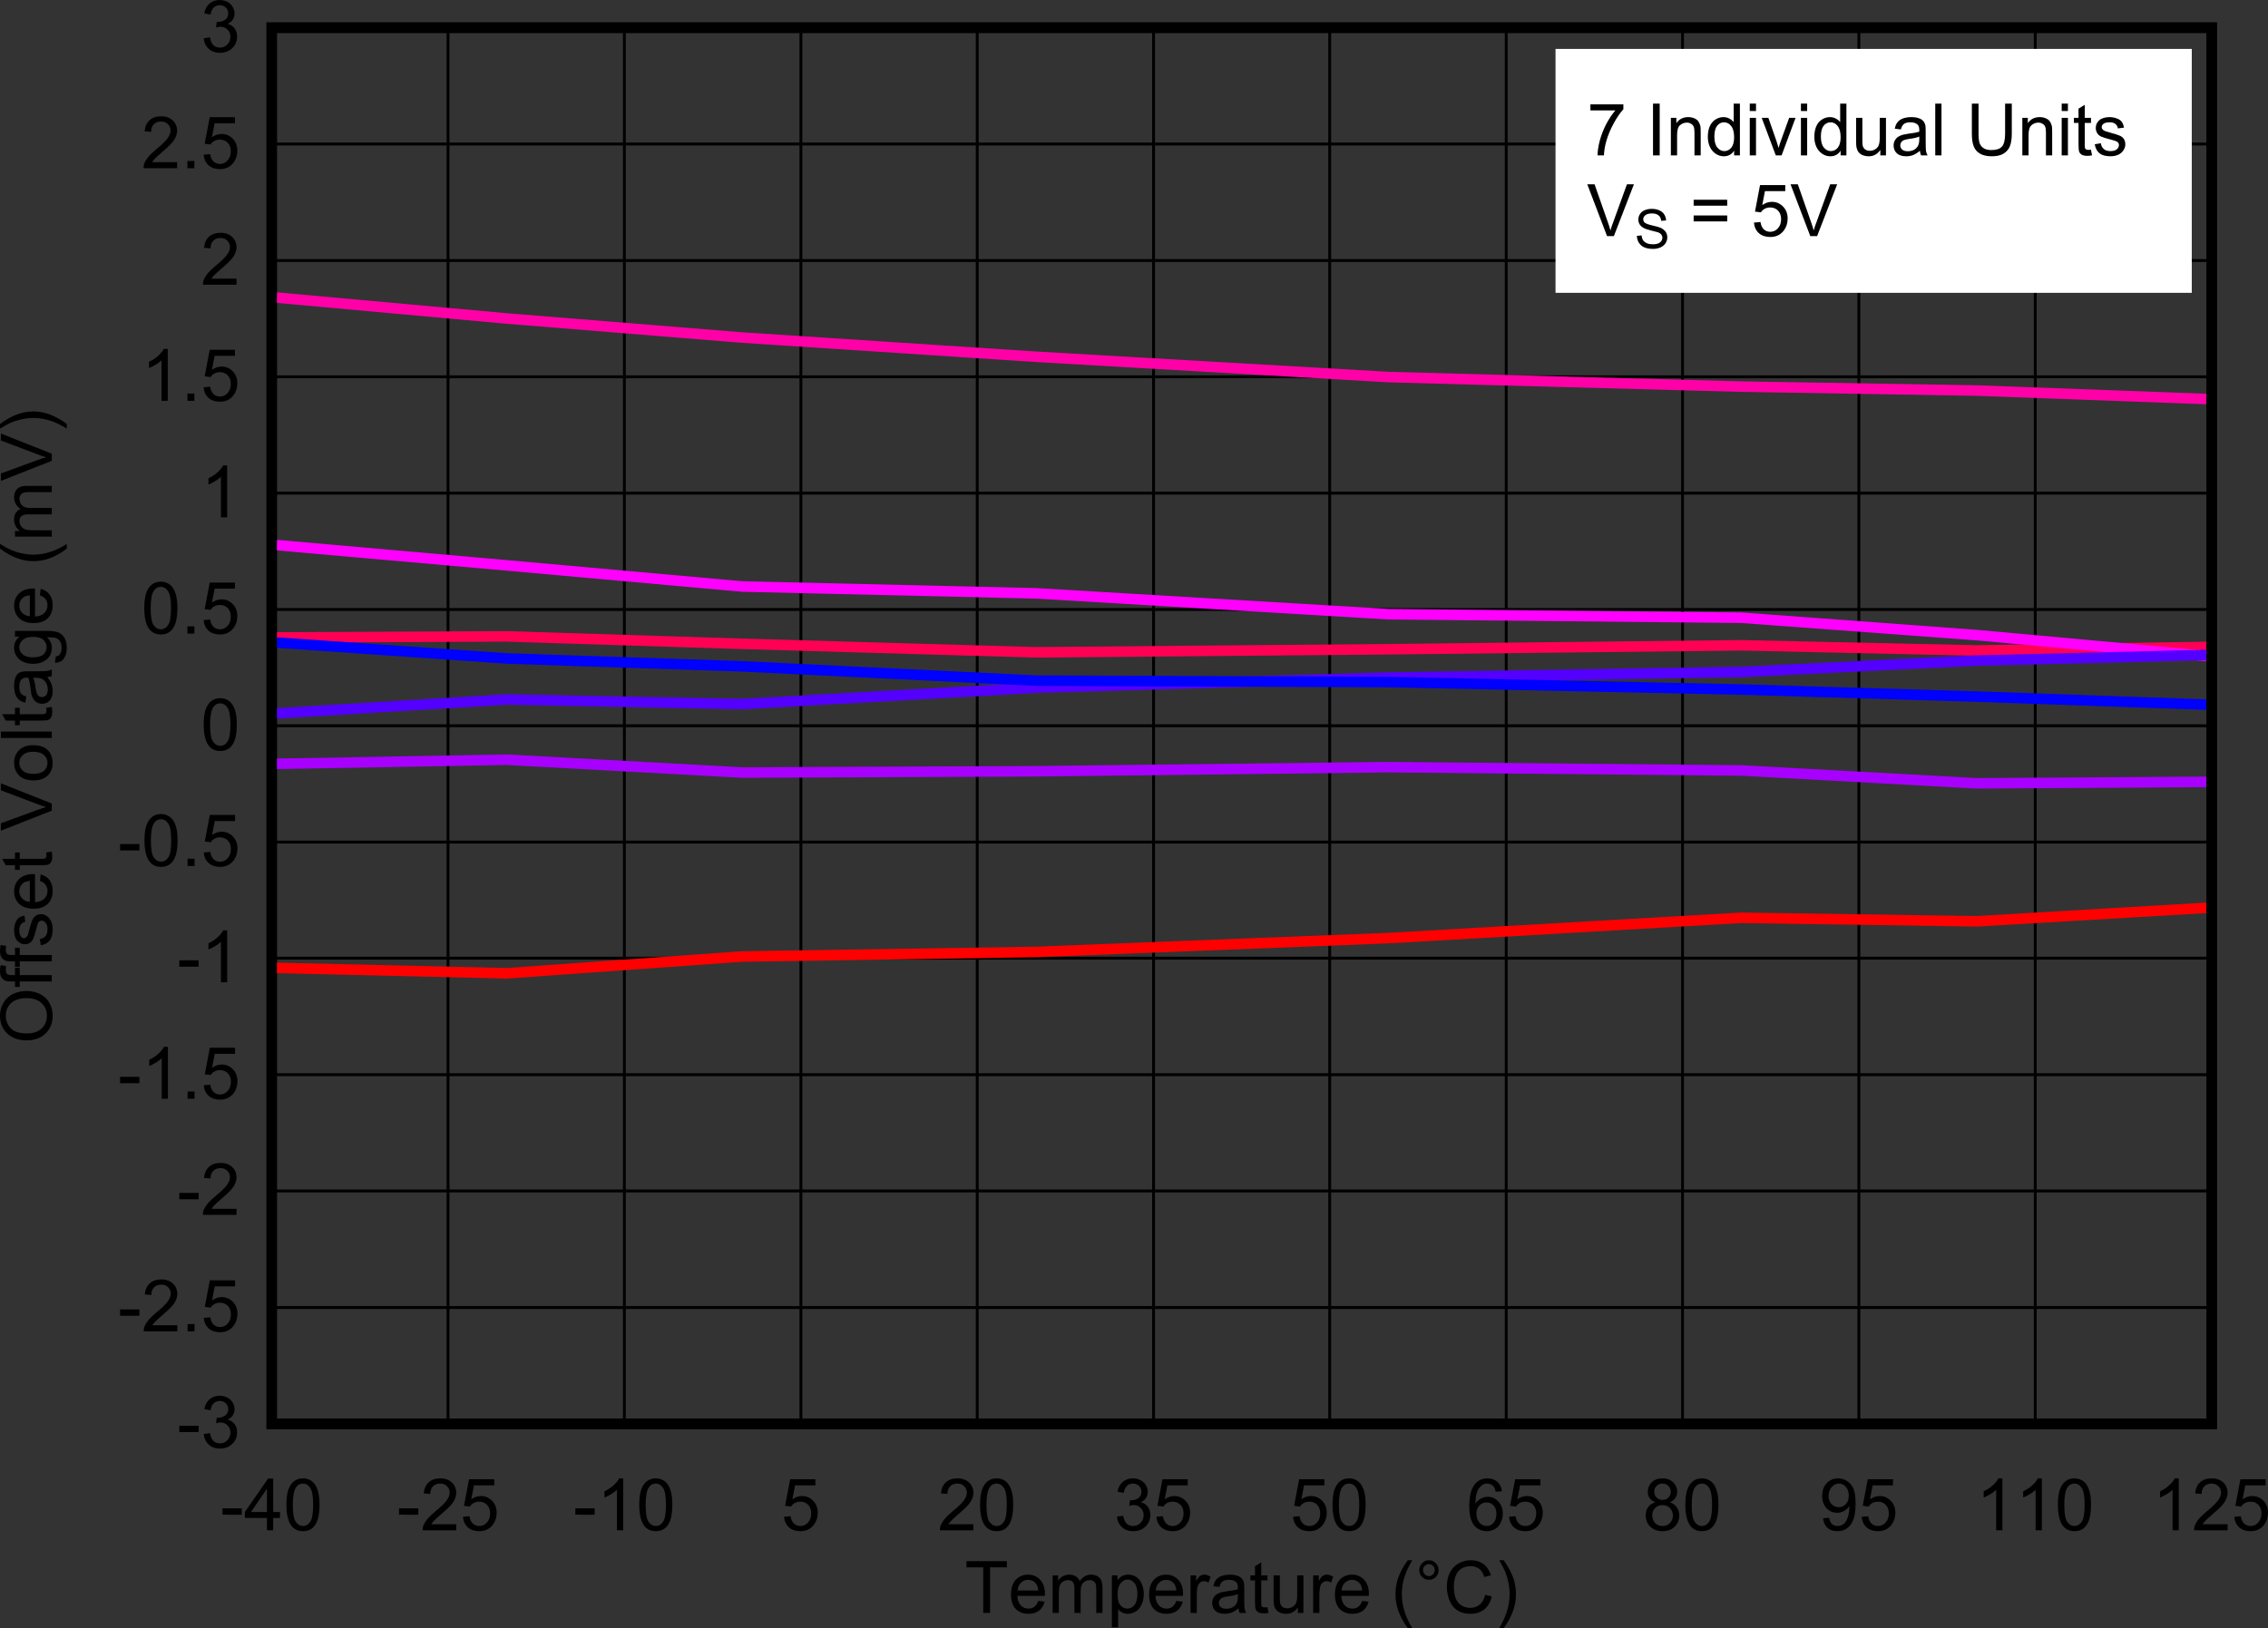 <?xml version="1.0" encoding="UTF-8" standalone="no"?>
<svg
   xmlns:dc="http://purl.org/dc/elements/1.1/"
   xmlns:cc="http://creativecommons.org/ns#"
   xmlns:rdf="http://www.w3.org/1999/02/22-rdf-syntax-ns#"
   xmlns:svg="http://www.w3.org/2000/svg"
   xmlns="http://www.w3.org/2000/svg"
   xmlns:xlink="http://www.w3.org/1999/xlink"
   xmlns:sodipodi="http://sodipodi.sourceforge.net/DTD/sodipodi-0.dtd"
   xmlns:inkscape="http://www.inkscape.org/namespaces/inkscape"
   sodipodi:docname="VOS_vs_TEMP_5.pdf"
   id="svg550"
   version="1.2"
   viewBox="0 0 238.736 171.419"
   height="171.419pt"
   width="238.736pt">
  <rect x="0" y="0" width="238.736" height="171.419" fill="#333333" stroke="none"/>
  <sodipodi:namedview
     id="namedview552"
     inkscape:window-height="480"
     inkscape:window-width="640"
     inkscape:pageshadow="2"
     inkscape:pageopacity="0"
     guidetolerance="10"
     gridtolerance="10"
     objecttolerance="10"
     borderopacity="1"
     bordercolor="#666666"
     pagecolor="#ffffff" />
  <defs
     id="defs163">
    <g
       id="g161">
      <symbol
         id="glyph0-0"
         overflow="visible">
        <path
           inkscape:connector-curvature="0"
           id="path2"
           d="M 0.938,0 V -4.75 H 4.672 V 0 Z M 1.047,-0.125 H 4.562 V -4.641 H 1.047 Z m 0,0"
           style="stroke:none" />
      </symbol>
      <symbol
         id="glyph0-1"
         overflow="visible">
        <path
           inkscape:connector-curvature="0"
           id="path5"
           d="M 1.938,0 V -4.797 H 0.172 v -0.656 h 4.25 v 0.656 H 2.656 V 0 Z m 0,0"
           style="stroke:none" />
      </symbol>
      <symbol
         id="glyph0-2"
         overflow="visible">
        <path
           inkscape:connector-curvature="0"
           id="path8"
           d="M 3.156,-1.266 3.828,-1.188 C 3.723,-0.781 3.523,-0.461 3.234,-0.234 2.941,-0.016 2.57,0.094 2.125,0.094 c -0.574,0 -1.027,-0.176 -1.359,-0.531 -0.324,-0.363 -0.484,-0.863 -0.484,-1.5 0,-0.664 0.164,-1.18 0.5,-1.547 0.332,-0.363 0.77,-0.547 1.312,-0.547 0.508,0 0.93,0.184 1.266,0.547 0.332,0.355 0.5,0.855 0.5,1.5 0,0.043 -0.008,0.105 -0.016,0.188 H 0.953 c 0.02,0.43 0.141,0.762 0.359,1 0.215,0.23 0.488,0.344 0.812,0.344 0.238,0 0.441,-0.062 0.609,-0.188 0.176,-0.133 0.316,-0.344 0.422,-0.625 z M 0.984,-2.359 H 3.156 C 3.125,-2.68 3.039,-2.926 2.906,-3.094 2.695,-3.352 2.426,-3.484 2.094,-3.484 c -0.305,0 -0.559,0.105 -0.766,0.312 -0.211,0.199 -0.324,0.473 -0.344,0.812 z m 0,0"
           style="stroke:none" />
      </symbol>
      <symbol
         id="glyph0-3"
         overflow="visible">
        <path
           inkscape:connector-curvature="0"
           id="path11"
           d="m 0.5,0 v -3.953 h 0.578 v 0.562 C 1.199,-3.586 1.363,-3.742 1.562,-3.859 1.77,-3.973 2.004,-4.031 2.266,-4.031 c 0.277,0 0.508,0.066 0.688,0.188 0.184,0.117 0.32,0.285 0.406,0.5 0.301,-0.457 0.695,-0.688 1.188,-0.688 0.383,0 0.68,0.113 0.891,0.328 0.207,0.211 0.312,0.543 0.312,1 V 0 H 5.094 v -2.484 c 0,-0.27 -0.023,-0.461 -0.062,-0.578 C 4.988,-3.176 4.91,-3.27 4.797,-3.344 4.691,-3.414 4.559,-3.453 4.406,-3.453 c -0.273,0 -0.504,0.098 -0.688,0.281 -0.18,0.18 -0.266,0.473 -0.266,0.875 V 0 h -0.656 v -2.562 c 0,-0.301 -0.055,-0.523 -0.156,-0.672 -0.105,-0.145 -0.285,-0.219 -0.531,-0.219 -0.188,0 -0.363,0.055 -0.516,0.156 C 1.438,-3.203 1.32,-3.059 1.25,-2.875 1.188,-2.688 1.156,-2.41 1.156,-2.047 V 0 Z m 0,0"
           style="stroke:none" />
      </symbol>
      <symbol
         id="glyph0-4"
         overflow="visible">
        <path
           inkscape:connector-curvature="0"
           id="path14"
           d="m 0.5,1.516 v -5.469 H 1.094 V -3.438 c 0.133,-0.195 0.289,-0.344 0.469,-0.438 0.184,-0.102 0.406,-0.156 0.656,-0.156 0.332,0 0.625,0.09 0.875,0.266 0.246,0.168 0.438,0.414 0.562,0.734 0.133,0.312 0.203,0.66 0.203,1.031 0,0.406 -0.074,0.773 -0.219,1.094 -0.137,0.324 -0.34,0.574 -0.609,0.75 -0.273,0.164 -0.559,0.25 -0.859,0.25 -0.219,0 -0.418,-0.051 -0.594,-0.141 C 1.398,-0.137 1.258,-0.258 1.156,-0.406 v 1.922 z m 0.594,-3.469 c 0,0.512 0.098,0.895 0.297,1.141 0.207,0.242 0.453,0.359 0.734,0.359 0.289,0 0.539,-0.125 0.75,-0.375 C 3.082,-1.086 3.188,-1.477 3.188,-2 c 0,-0.508 -0.105,-0.891 -0.312,-1.141 -0.199,-0.246 -0.441,-0.375 -0.719,-0.375 -0.281,0 -0.535,0.137 -0.75,0.406 -0.211,0.262 -0.312,0.648 -0.312,1.156 z m 0,0"
           style="stroke:none" />
      </symbol>
      <symbol
         id="glyph0-5"
         overflow="visible">
        <path
           inkscape:connector-curvature="0"
           id="path17"
           d="m 0.484,0 v -3.953 h 0.594 v 0.609 c 0.145,-0.277 0.281,-0.461 0.406,-0.547 0.133,-0.09 0.281,-0.141 0.438,-0.141 0.215,0 0.441,0.074 0.672,0.219 L 2.375,-3.203 C 2.207,-3.293 2.043,-3.344 1.891,-3.344 1.742,-3.344 1.613,-3.293 1.5,-3.203 1.383,-3.117 1.301,-2.996 1.25,-2.844 1.176,-2.602 1.141,-2.34 1.141,-2.062 V 0 Z m 0,0"
           style="stroke:none" />
      </symbol>
      <symbol
         id="glyph0-6"
         overflow="visible">
        <path
           inkscape:connector-curvature="0"
           id="path20"
           d="m 3.031,-0.484 c -0.25,0.211 -0.492,0.363 -0.719,0.453 -0.219,0.082 -0.461,0.125 -0.719,0.125 -0.43,0 -0.758,-0.102 -0.984,-0.312 -0.23,-0.215 -0.344,-0.492 -0.344,-0.828 0,-0.184 0.039,-0.359 0.125,-0.516 0.09,-0.164 0.207,-0.297 0.344,-0.391 C 0.879,-2.043 1.039,-2.117 1.219,-2.172 1.34,-2.199 1.535,-2.238 1.797,-2.281 2.324,-2.34 2.719,-2.414 2.969,-2.5 c 0,-0.09 0,-0.148 0,-0.172 0,-0.277 -0.066,-0.473 -0.188,-0.578 -0.168,-0.152 -0.414,-0.234 -0.734,-0.234 -0.312,0 -0.543,0.059 -0.688,0.172 -0.148,0.105 -0.258,0.301 -0.328,0.578 L 0.391,-2.812 C 0.441,-3.09 0.535,-3.316 0.672,-3.484 0.805,-3.66 1,-3.797 1.25,-3.891 1.508,-3.98 1.805,-4.031 2.141,-4.031 c 0.32,0 0.586,0.043 0.797,0.125 0.207,0.074 0.359,0.176 0.453,0.297 0.102,0.117 0.176,0.27 0.219,0.453 0.02,0.117 0.031,0.32 0.031,0.609 v 0.891 c 0,0.625 0.008,1.023 0.031,1.188 C 3.699,-0.312 3.758,-0.152 3.844,0 h -0.688 c -0.062,-0.133 -0.105,-0.297 -0.125,-0.484 z m -0.062,-1.5 c -0.242,0.105 -0.602,0.191 -1.078,0.25 C 1.617,-1.691 1.426,-1.645 1.312,-1.594 1.207,-1.539 1.121,-1.465 1.062,-1.375 1,-1.281 0.969,-1.176 0.969,-1.062 c 0,0.18 0.066,0.332 0.203,0.453 C 1.305,-0.492 1.5,-0.438 1.75,-0.438 c 0.258,0 0.484,-0.051 0.672,-0.156 0.195,-0.113 0.344,-0.27 0.438,-0.469 0.07,-0.152 0.109,-0.379 0.109,-0.672 z m 0,0"
           style="stroke:none" />
      </symbol>
      <symbol
         id="glyph0-7"
         overflow="visible">
        <path
           inkscape:connector-curvature="0"
           id="path23"
           d="M 1.922,-0.594 2.031,0 c -0.188,0.027 -0.355,0.047 -0.5,0.047 -0.242,0 -0.43,-0.039 -0.562,-0.109 C 0.844,-0.133 0.746,-0.234 0.688,-0.359 0.633,-0.48 0.609,-0.75 0.609,-1.156 V -3.422 H 0.125 v -0.531 h 0.484 v -0.969 l 0.656,-0.406 v 1.375 h 0.656 v 0.531 H 1.266 V -1.125 c 0,0.199 0.008,0.324 0.031,0.375 0.027,0.055 0.07,0.098 0.125,0.125 0.051,0.031 0.125,0.047 0.219,0.047 0.07,0 0.164,-0.004 0.281,-0.016 z m 0,0"
           style="stroke:none" />
      </symbol>
      <symbol
         id="glyph0-8"
         overflow="visible">
        <path
           inkscape:connector-curvature="0"
           id="path26"
           d="M 3.031,0 V -0.578 C 2.727,-0.129 2.32,0.094 1.812,0.094 1.582,0.094 1.363,0.051 1.156,-0.031 0.957,-0.121 0.809,-0.238 0.719,-0.375 0.625,-0.508 0.555,-0.676 0.516,-0.875 0.492,-1.008 0.484,-1.219 0.484,-1.5 v -2.453 h 0.656 V -1.75 c 0,0.344 0.008,0.582 0.031,0.703 0.039,0.18 0.129,0.32 0.266,0.422 0.133,0.094 0.301,0.141 0.5,0.141 0.195,0 0.379,-0.051 0.547,-0.156 0.176,-0.102 0.301,-0.242 0.375,-0.422 0.07,-0.176 0.109,-0.43 0.109,-0.766 v -2.125 H 3.625 V 0 Z m 0,0"
           style="stroke:none" />
      </symbol>
      <symbol
         id="glyph0-9"
         overflow="visible">
        <path
           inkscape:connector-curvature="0"
           id="path29"
           d=""
           style="stroke:none" />
      </symbol>
      <symbol
         id="glyph0-10"
         overflow="visible">
        <path
           inkscape:connector-curvature="0"
           id="path32"
           d="M 1.75,1.594 C 1.383,1.133 1.074,0.59 0.828,-0.031 c -0.25,-0.621 -0.375,-1.27 -0.375,-1.938 0,-0.59 0.094,-1.16 0.281,-1.703 0.215,-0.621 0.555,-1.25 1.016,-1.875 H 2.219 C 1.926,-5.023 1.73,-4.652 1.641,-4.438 1.492,-4.094 1.371,-3.73 1.281,-3.359 1.176,-2.898 1.125,-2.434 1.125,-1.969 c 0,1.188 0.363,2.375 1.094,3.562 z m 0,0"
           style="stroke:none" />
      </symbol>
      <symbol
         id="glyph0-11"
         overflow="visible">
        <path
           inkscape:connector-curvature="0"
           id="path35"
           d="m 0.469,-4.516 c 0,-0.277 0.098,-0.52 0.297,-0.719 0.195,-0.207 0.438,-0.312 0.719,-0.312 0.277,0 0.52,0.105 0.719,0.312 C 2.398,-5.035 2.5,-4.793 2.5,-4.516 c 0,0.293 -0.102,0.539 -0.297,0.734 -0.199,0.199 -0.441,0.297 -0.719,0.297 -0.281,0 -0.523,-0.098 -0.719,-0.297 C 0.566,-3.977 0.469,-4.223 0.469,-4.516 Z m 0.391,0 c 0,0.18 0.062,0.332 0.188,0.453 0.121,0.125 0.27,0.188 0.438,0.188 0.164,0 0.305,-0.062 0.422,-0.188 0.121,-0.121 0.188,-0.273 0.188,-0.453 0,-0.164 -0.066,-0.312 -0.188,-0.438 -0.117,-0.121 -0.258,-0.188 -0.422,-0.188 -0.168,0 -0.316,0.066 -0.438,0.188 -0.125,0.125 -0.188,0.273 -0.188,0.438 z m 0,0"
           style="stroke:none" />
      </symbol>
      <symbol
         id="glyph0-12"
         overflow="visible">
        <path
           inkscape:connector-curvature="0"
           id="path38"
           d="m 4.406,-1.906 0.703,0.172 C 4.961,-1.141 4.695,-0.684 4.312,-0.375 3.926,-0.062 3.449,0.094 2.891,0.094 2.316,0.094 1.848,-0.023 1.484,-0.266 1.117,-0.504 0.84,-0.848 0.656,-1.297 0.469,-1.754 0.375,-2.242 0.375,-2.766 c 0,-0.559 0.102,-1.051 0.312,-1.469 0.215,-0.426 0.52,-0.75 0.906,-0.969 0.395,-0.227 0.832,-0.344 1.312,-0.344 0.527,0 0.977,0.145 1.344,0.422 0.363,0.281 0.617,0.676 0.766,1.172 L 4.312,-3.781 C 4.195,-4.176 4.02,-4.461 3.781,-4.641 3.539,-4.824 3.242,-4.922 2.891,-4.922 c -0.418,0 -0.77,0.102 -1.047,0.297 -0.273,0.199 -0.465,0.473 -0.578,0.812 -0.105,0.336 -0.156,0.684 -0.156,1.047 0,0.461 0.062,0.867 0.188,1.219 0.133,0.344 0.344,0.602 0.625,0.766 0.277,0.168 0.582,0.25 0.906,0.25 0.395,0 0.727,-0.113 1,-0.344 0.277,-0.227 0.473,-0.57 0.578,-1.031 z m 0,0"
           style="stroke:none" />
      </symbol>
      <symbol
         id="glyph0-13"
         overflow="visible">
        <path
           inkscape:connector-curvature="0"
           id="path41"
           d="m 0.922,1.594 h -0.469 c 0.727,-1.188 1.094,-2.375 1.094,-3.562 0,-0.465 -0.055,-0.93 -0.156,-1.391 -0.086,-0.363 -0.199,-0.719 -0.344,-1.062 -0.094,-0.227 -0.293,-0.602 -0.594,-1.125 h 0.469 c 0.457,0.625 0.797,1.254 1.016,1.875 0.184,0.543 0.281,1.113 0.281,1.703 0,0.668 -0.129,1.316 -0.375,1.938 -0.25,0.621 -0.559,1.164 -0.922,1.625 z m 0,0"
           style="stroke:none" />
      </symbol>
      <symbol
         id="glyph0-14"
         overflow="visible">
        <path
           inkscape:connector-curvature="0"
           id="path44"
           d="M 0.234,-1.641 V -2.312 h 2.031 v 0.672 z m 0,0"
           style="stroke:none" />
      </symbol>
      <symbol
         id="glyph0-15"
         overflow="visible">
        <path
           inkscape:connector-curvature="0"
           id="path47"
           d="M 2.422,0 V -1.297 H 0.094 v -0.625 l 2.453,-3.531 h 0.531 v 3.531 h 0.719 v 0.625 H 3.078 V 0 Z m 0,-1.922 V -4.375 l -1.688,2.453 z m 0,0"
           style="stroke:none" />
      </symbol>
      <symbol
         id="glyph0-16"
         overflow="visible">
        <path
           inkscape:connector-curvature="0"
           id="path50"
           d="m 0.312,-2.688 c 0,-0.645 0.062,-1.16 0.188,-1.547 0.133,-0.395 0.328,-0.695 0.578,-0.906 0.258,-0.215 0.586,-0.328 0.984,-0.328 0.277,0 0.531,0.066 0.75,0.188 0.215,0.117 0.395,0.285 0.531,0.5 0.145,0.219 0.254,0.492 0.328,0.812 0.082,0.312 0.125,0.742 0.125,1.281 0,0.637 -0.066,1.152 -0.188,1.547 -0.125,0.398 -0.32,0.707 -0.578,0.922 -0.262,0.211 -0.586,0.312 -0.969,0.312 -0.523,0 -0.93,-0.188 -1.219,-0.562 C 0.488,-0.926 0.312,-1.664 0.312,-2.688 Z m 0.672,0 c 0,0.898 0.102,1.496 0.312,1.797 0.207,0.293 0.461,0.438 0.766,0.438 0.301,0 0.551,-0.145 0.75,-0.438 C 3.02,-1.191 3.125,-1.789 3.125,-2.688 3.125,-3.582 3.02,-4.176 2.812,-4.469 2.613,-4.77 2.355,-4.922 2.047,-4.922 c -0.305,0 -0.543,0.133 -0.719,0.391 -0.23,0.336 -0.344,0.949 -0.344,1.844 z m 0,0"
           style="stroke:none" />
      </symbol>
      <symbol
         id="glyph0-17"
         overflow="visible">
        <path
           inkscape:connector-curvature="0"
           id="path53"
           d="M 3.766,-0.641 V 0 H 0.234 C 0.223,-0.152 0.242,-0.312 0.297,-0.469 0.387,-0.707 0.535,-0.945 0.734,-1.188 0.93,-1.426 1.219,-1.703 1.594,-2.016 2.176,-2.492 2.566,-2.875 2.766,-3.156 c 0.207,-0.289 0.312,-0.562 0.312,-0.812 0,-0.27 -0.098,-0.492 -0.281,-0.672 -0.18,-0.184 -0.418,-0.281 -0.719,-0.281 -0.324,0 -0.582,0.102 -0.766,0.297 -0.188,0.188 -0.281,0.457 -0.281,0.797 l -0.688,-0.062 C 0.395,-4.398 0.57,-4.789 0.875,-5.062 c 0.301,-0.27 0.707,-0.406 1.219,-0.406 0.508,0 0.914,0.148 1.219,0.438 0.301,0.293 0.453,0.652 0.453,1.078 0,0.219 -0.051,0.434 -0.141,0.641 -0.086,0.211 -0.23,0.434 -0.438,0.672 -0.199,0.23 -0.539,0.551 -1.016,0.953 -0.387,0.336 -0.637,0.566 -0.75,0.688 -0.117,0.117 -0.211,0.238 -0.281,0.359 z m 0,0"
           style="stroke:none" />
      </symbol>
      <symbol
         id="glyph0-18"
         overflow="visible">
        <path
           inkscape:connector-curvature="0"
           id="path56"
           d="M 0.312,-1.422 1,-1.484 c 0.051,0.344 0.172,0.605 0.359,0.781 0.184,0.168 0.41,0.25 0.672,0.25 0.309,0 0.578,-0.117 0.797,-0.359 0.227,-0.246 0.344,-0.57 0.344,-0.969 0,-0.383 -0.113,-0.688 -0.328,-0.906 C 2.633,-2.902 2.355,-3.016 2.016,-3.016 1.805,-3.016 1.613,-2.965 1.438,-2.875 1.27,-2.781 1.137,-2.652 1.047,-2.5 l -0.625,-0.078 0.531,-2.797 h 2.656 v 0.641 H 1.469 l -0.281,1.469 c 0.32,-0.227 0.66,-0.344 1.016,-0.344 0.457,0 0.848,0.168 1.172,0.5 0.32,0.324 0.484,0.746 0.484,1.266 0,0.492 -0.145,0.918 -0.422,1.281 C 3.094,-0.125 2.621,0.094 2.031,0.094 1.539,0.094 1.137,-0.039 0.828,-0.312 0.523,-0.59 0.352,-0.961 0.312,-1.422 Z m 0,0"
           style="stroke:none" />
      </symbol>
      <symbol
         id="glyph0-19"
         overflow="visible">
        <path
           inkscape:connector-curvature="0"
           id="path59"
           d="M 2.781,0 H 2.125 v -4.266 c -0.156,0.156 -0.367,0.316 -0.625,0.469 -0.25,0.148 -0.48,0.262 -0.688,0.344 v -0.656 c 0.363,-0.164 0.68,-0.375 0.953,-0.625 0.277,-0.246 0.477,-0.492 0.594,-0.734 H 2.781 Z m 0,0"
           style="stroke:none" />
      </symbol>
      <symbol
         id="glyph0-20"
         overflow="visible">
        <path
           inkscape:connector-curvature="0"
           id="path62"
           d="m 0.312,-1.438 0.656,-0.094 c 0.07,0.387 0.195,0.664 0.375,0.828 0.184,0.168 0.41,0.25 0.672,0.25 0.309,0 0.57,-0.109 0.781,-0.328 C 3.012,-0.996 3.125,-1.27 3.125,-1.594 c 0,-0.301 -0.102,-0.551 -0.297,-0.75 -0.199,-0.207 -0.449,-0.312 -0.75,-0.312 -0.125,0 -0.285,0.027 -0.469,0.078 L 1.688,-3.172 c 0.039,0.012 0.078,0.016 0.109,0.016 0.277,0 0.531,-0.07 0.75,-0.219 0.227,-0.152 0.344,-0.383 0.344,-0.688 0,-0.246 -0.086,-0.453 -0.25,-0.609 -0.168,-0.164 -0.383,-0.25 -0.641,-0.25 -0.25,0 -0.465,0.086 -0.641,0.25 C 1.191,-4.504 1.082,-4.258 1.031,-3.938 L 0.375,-4.062 c 0.082,-0.445 0.266,-0.789 0.547,-1.031 0.289,-0.246 0.645,-0.375 1.062,-0.375 0.301,0 0.57,0.066 0.812,0.188 0.246,0.125 0.438,0.305 0.562,0.531 0.133,0.219 0.203,0.457 0.203,0.703 0,0.23 -0.066,0.445 -0.188,0.641 -0.125,0.188 -0.309,0.34 -0.547,0.453 0.309,0.074 0.555,0.23 0.734,0.469 0.176,0.23 0.266,0.523 0.266,0.875 0,0.48 -0.176,0.887 -0.516,1.219 C 2.969,-0.066 2.535,0.094 2.016,0.094 1.547,0.094 1.152,-0.047 0.844,-0.328 0.531,-0.617 0.352,-0.988 0.312,-1.438 Z m 0,0"
           style="stroke:none" />
      </symbol>
      <symbol
         id="glyph0-21"
         overflow="visible">
        <path
           inkscape:connector-curvature="0"
           id="path65"
           d="M 3.719,-4.109 3.062,-4.062 C 3.008,-4.32 2.93,-4.516 2.828,-4.641 c -0.188,-0.184 -0.414,-0.281 -0.672,-0.281 -0.211,0 -0.395,0.066 -0.547,0.188 -0.211,0.148 -0.379,0.371 -0.5,0.672 -0.117,0.293 -0.172,0.711 -0.172,1.25 0.152,-0.238 0.348,-0.414 0.578,-0.531 0.227,-0.121 0.469,-0.188 0.719,-0.188 0.434,0 0.805,0.168 1.109,0.5 0.309,0.324 0.469,0.746 0.469,1.266 0,0.344 -0.074,0.664 -0.219,0.953 C 3.457,-0.52 3.258,-0.293 3,-0.141 2.75,0.012 2.461,0.094 2.141,0.094 c -0.555,0 -1.004,-0.203 -1.344,-0.609 -0.344,-0.414 -0.516,-1.094 -0.516,-2.031 0,-1.051 0.191,-1.816 0.578,-2.297 0.332,-0.414 0.781,-0.625 1.344,-0.625 0.414,0 0.758,0.121 1.031,0.359 0.27,0.242 0.43,0.574 0.484,1 z m -2.688,2.344 c 0,0.23 0.047,0.457 0.141,0.672 0.102,0.211 0.238,0.371 0.406,0.484 0.176,0.105 0.359,0.156 0.547,0.156 0.277,0 0.52,-0.113 0.719,-0.344 0.195,-0.227 0.297,-0.539 0.297,-0.938 0,-0.371 -0.102,-0.664 -0.297,-0.875 C 2.645,-2.824 2.398,-2.938 2.109,-2.938 c -0.305,0 -0.559,0.113 -0.766,0.328 -0.211,0.211 -0.312,0.492 -0.312,0.844 z m 0,0"
           style="stroke:none" />
      </symbol>
      <symbol
         id="glyph0-22"
         overflow="visible">
        <path
           inkscape:connector-curvature="0"
           id="path68"
           d="m 1.328,-2.953 c -0.281,-0.102 -0.492,-0.25 -0.625,-0.438 -0.125,-0.184 -0.188,-0.41 -0.188,-0.672 0,-0.395 0.141,-0.727 0.422,-1 0.277,-0.27 0.656,-0.406 1.125,-0.406 0.465,0 0.844,0.145 1.125,0.422 0.277,0.273 0.422,0.605 0.422,1 0,0.25 -0.07,0.473 -0.203,0.656 -0.125,0.188 -0.32,0.336 -0.578,0.438 0.32,0.105 0.566,0.285 0.734,0.531 0.176,0.242 0.266,0.527 0.266,0.859 0,0.469 -0.164,0.867 -0.484,1.188 C 3.02,-0.062 2.59,0.094 2.062,0.094 1.539,0.094 1.113,-0.062 0.781,-0.375 0.457,-0.695 0.297,-1.098 0.297,-1.578 c 0,-0.352 0.086,-0.648 0.266,-0.891 0.176,-0.238 0.43,-0.398 0.766,-0.484 z M 1.188,-4.094 c 0,0.262 0.082,0.477 0.25,0.641 0.164,0.168 0.379,0.25 0.641,0.25 0.246,0 0.453,-0.082 0.609,-0.25 0.164,-0.164 0.25,-0.363 0.25,-0.594 0,-0.246 -0.086,-0.457 -0.25,-0.625 -0.168,-0.164 -0.379,-0.25 -0.625,-0.25 -0.25,0 -0.461,0.086 -0.625,0.25 -0.168,0.168 -0.25,0.363 -0.25,0.578 z m -0.203,2.516 c 0,0.199 0.039,0.387 0.125,0.562 0.09,0.18 0.223,0.32 0.391,0.422 0.176,0.094 0.367,0.141 0.578,0.141 0.309,0 0.566,-0.102 0.766,-0.312 0.207,-0.207 0.312,-0.469 0.312,-0.781 0,-0.32 -0.105,-0.586 -0.312,-0.797 -0.211,-0.207 -0.477,-0.312 -0.797,-0.312 -0.305,0 -0.559,0.105 -0.766,0.312 -0.199,0.199 -0.297,0.457 -0.297,0.766 z m 0,0"
           style="stroke:none" />
      </symbol>
      <symbol
         id="glyph0-23"
         overflow="visible">
        <path
           inkscape:connector-curvature="0"
           id="path71"
           d="M 0.406,-1.266 1.047,-1.312 c 0.051,0.305 0.148,0.523 0.297,0.656 0.152,0.137 0.348,0.203 0.578,0.203 0.207,0 0.383,-0.047 0.531,-0.141 0.152,-0.09 0.281,-0.219 0.375,-0.375 0.102,-0.164 0.188,-0.379 0.25,-0.641 0.059,-0.27 0.094,-0.547 0.094,-0.828 0,-0.02 0,-0.062 0,-0.125 -0.125,0.211 -0.305,0.383 -0.531,0.516 -0.23,0.137 -0.48,0.203 -0.75,0.203 -0.438,0 -0.816,-0.16 -1.125,-0.484 C 0.461,-2.66 0.312,-3.094 0.312,-3.625 c 0,-0.551 0.156,-0.992 0.469,-1.328 C 1.102,-5.293 1.508,-5.469 2,-5.469 c 0.34,0 0.66,0.102 0.953,0.297 0.289,0.188 0.508,0.461 0.656,0.812 0.145,0.344 0.219,0.855 0.219,1.531 0,0.688 -0.074,1.242 -0.219,1.656 C 3.461,-0.754 3.238,-0.434 2.938,-0.219 2.645,-0.008 2.305,0.094 1.922,0.094 1.492,0.094 1.145,-0.02 0.875,-0.25 0.613,-0.488 0.457,-0.828 0.406,-1.266 Z M 3.109,-3.656 c 0,-0.383 -0.105,-0.691 -0.312,-0.922 -0.199,-0.227 -0.441,-0.344 -0.719,-0.344 -0.293,0 -0.551,0.129 -0.766,0.375 -0.219,0.242 -0.328,0.555 -0.328,0.938 0,0.344 0.102,0.629 0.312,0.844 0.207,0.219 0.461,0.328 0.766,0.328 0.301,0 0.551,-0.109 0.75,-0.328 0.195,-0.215 0.297,-0.516 0.297,-0.891 z m 0,0"
           style="stroke:none" />
      </symbol>
      <symbol
         id="glyph0-24"
         overflow="visible">
        <path
           inkscape:connector-curvature="0"
           id="path74"
           d="M 0.688,0 V -0.766 H 1.422 V 0 Z m 0,0"
           style="stroke:none" />
      </symbol>
      <symbol
         id="glyph0-25"
         overflow="visible">
        <path
           inkscape:connector-curvature="0"
           id="path77"
           d="M 0.359,-4.734 V -5.375 h 3.469 v 0.516 C 3.484,-4.484 3.145,-3.988 2.812,-3.375 2.477,-2.77 2.215,-2.145 2.031,-1.5 1.895,-1.039 1.809,-0.539 1.781,0 H 1.109 c 0,-0.426 0.078,-0.941 0.234,-1.547 C 1.508,-2.16 1.738,-2.75 2.031,-3.312 2.332,-3.871 2.648,-4.348 2.984,-4.734 Z m 0,0"
           style="stroke:none" />
      </symbol>
      <symbol
         id="glyph0-26"
         overflow="visible">
        <path
           inkscape:connector-curvature="0"
           id="path80"
           d="M 0.703,0 V -5.453 H 1.406 V 0 Z m 0,0"
           style="stroke:none" />
      </symbol>
      <symbol
         id="glyph0-27"
         overflow="visible">
        <path
           inkscape:connector-curvature="0"
           id="path83"
           d="m 0.5,0 v -3.953 h 0.578 v 0.562 c 0.289,-0.426 0.707,-0.641 1.25,-0.641 0.227,0 0.441,0.043 0.641,0.125 0.195,0.086 0.344,0.199 0.438,0.344 0.09,0.137 0.16,0.301 0.203,0.484 0.02,0.125 0.031,0.348 0.031,0.656 V 0 h -0.656 v -2.406 c 0,-0.27 -0.027,-0.473 -0.078,-0.609 -0.055,-0.133 -0.148,-0.238 -0.281,-0.312 -0.125,-0.082 -0.273,-0.125 -0.438,-0.125 -0.281,0 -0.527,0.098 -0.734,0.281 C 1.254,-2.992 1.156,-2.652 1.156,-2.156 V 0 Z m 0,0"
           style="stroke:none" />
      </symbol>
      <symbol
         id="glyph0-28"
         overflow="visible">
        <path
           inkscape:connector-curvature="0"
           id="path86"
           d="m 3.016,0 v -0.5 c -0.25,0.398 -0.617,0.594 -1.094,0.594 -0.305,0 -0.586,-0.09 -0.844,-0.266 C 0.816,-0.348 0.613,-0.586 0.469,-0.891 0.32,-1.199 0.25,-1.562 0.25,-1.969 c 0,-0.395 0.062,-0.75 0.188,-1.062 0.133,-0.32 0.332,-0.566 0.594,-0.734 0.258,-0.176 0.547,-0.266 0.859,-0.266 0.238,0 0.445,0.055 0.625,0.156 0.184,0.094 0.336,0.223 0.453,0.375 V -5.453 H 3.625 V 0 Z M 0.938,-1.969 c 0,0.5 0.102,0.883 0.312,1.141 0.207,0.25 0.453,0.375 0.734,0.375 0.289,0 0.535,-0.117 0.734,-0.359 0.195,-0.238 0.297,-0.602 0.297,-1.094 0,-0.539 -0.105,-0.938 -0.312,-1.188 -0.199,-0.258 -0.449,-0.391 -0.75,-0.391 -0.293,0 -0.539,0.129 -0.734,0.375 -0.188,0.242 -0.281,0.621 -0.281,1.141 z m 0,0"
           style="stroke:none" />
      </symbol>
      <symbol
         id="glyph0-29"
         overflow="visible">
        <path
           inkscape:connector-curvature="0"
           id="path89"
           d="m 0.5,-4.672 v -0.781 h 0.656 v 0.781 z M 0.5,0 V -3.953 H 1.156 V 0 Z m 0,0"
           style="stroke:none" />
      </symbol>
      <symbol
         id="glyph0-30"
         overflow="visible">
        <path
           inkscape:connector-curvature="0"
           id="path92"
           d="M 1.578,0 0.094,-3.953 h 0.703 l 0.828,2.375 c 0.082,0.25 0.164,0.52 0.25,0.797 0.051,-0.207 0.129,-0.457 0.234,-0.75 l 0.875,-2.422 H 3.656 L 2.188,0 Z m 0,0"
           style="stroke:none" />
      </symbol>
      <symbol
         id="glyph0-31"
         overflow="visible">
        <path
           inkscape:connector-curvature="0"
           id="path95"
           d="m 0.484,0 v -5.453 h 0.656 V 0 Z m 0,0"
           style="stroke:none" />
      </symbol>
      <symbol
         id="glyph0-32"
         overflow="visible">
        <path
           inkscape:connector-curvature="0"
           id="path98"
           d="m 4.094,-5.453 h 0.703 v 3.156 c 0,0.543 -0.066,0.977 -0.188,1.297 -0.117,0.324 -0.336,0.59 -0.656,0.797 -0.312,0.199 -0.73,0.297 -1.25,0.297 -0.5,0 -0.914,-0.09 -1.234,-0.266 C 1.156,-0.348 0.93,-0.602 0.797,-0.938 0.66,-1.27 0.594,-1.723 0.594,-2.297 v -3.156 h 0.703 v 3.156 c 0,0.469 0.039,0.82 0.125,1.047 0.09,0.219 0.242,0.395 0.453,0.516 0.207,0.117 0.461,0.172 0.766,0.172 0.52,0 0.891,-0.117 1.109,-0.359 0.227,-0.238 0.344,-0.695 0.344,-1.375 z m 0,0"
           style="stroke:none" />
      </symbol>
      <symbol
         id="glyph0-33"
         overflow="visible">
        <path
           inkscape:connector-curvature="0"
           id="path101"
           d="M 0.234,-1.172 0.875,-1.281 c 0.039,0.262 0.145,0.465 0.312,0.609 0.164,0.148 0.398,0.219 0.703,0.219 0.301,0 0.523,-0.062 0.672,-0.188 0.145,-0.133 0.219,-0.285 0.219,-0.453 0,-0.145 -0.07,-0.266 -0.203,-0.359 -0.086,-0.051 -0.309,-0.125 -0.672,-0.219 -0.48,-0.121 -0.816,-0.227 -1,-0.312 -0.188,-0.09 -0.332,-0.219 -0.422,-0.375 -0.094,-0.164 -0.141,-0.344 -0.141,-0.531 0,-0.176 0.035,-0.336 0.109,-0.484 0.082,-0.152 0.191,-0.285 0.328,-0.391 0.102,-0.07 0.242,-0.133 0.422,-0.188 0.176,-0.051 0.363,-0.078 0.562,-0.078 0.301,0 0.566,0.051 0.797,0.141 0.238,0.086 0.41,0.207 0.516,0.359 0.113,0.148 0.191,0.352 0.234,0.609 L 2.672,-2.844 C 2.641,-3.039 2.551,-3.195 2.406,-3.312 2.27,-3.426 2.07,-3.484 1.812,-3.484 c -0.305,0 -0.523,0.055 -0.656,0.156 -0.125,0.094 -0.188,0.215 -0.188,0.359 0,0.086 0.031,0.164 0.094,0.234 0.051,0.062 0.133,0.121 0.25,0.172 0.059,0.023 0.254,0.082 0.578,0.172 0.465,0.125 0.789,0.23 0.969,0.312 0.184,0.074 0.332,0.191 0.438,0.344 0.102,0.156 0.156,0.352 0.156,0.578 0,0.219 -0.07,0.43 -0.203,0.625 -0.125,0.199 -0.309,0.355 -0.547,0.469 -0.242,0.102 -0.512,0.156 -0.812,0.156 -0.5,0 -0.887,-0.102 -1.156,-0.312 -0.262,-0.215 -0.43,-0.535 -0.5,-0.953 z m 0,0"
           style="stroke:none" />
      </symbol>
      <symbol
         id="glyph0-34"
         overflow="visible">
        <path
           inkscape:connector-curvature="0"
           id="path104"
           d="M 2.109,0 0.031,-5.453 h 0.766 l 1.391,3.969 c 0.113,0.312 0.207,0.613 0.281,0.891 0.082,-0.301 0.18,-0.598 0.297,-0.891 l 1.438,-3.969 H 4.938 L 2.828,0 Z m 0,0"
           style="stroke:none" />
      </symbol>
      <symbol
         id="glyph0-35"
         overflow="visible">
        <path
           inkscape:connector-curvature="0"
           id="path107"
           d="m 3.953,-3.203 h -3.531 v -0.625 h 3.531 z m 0,1.656 h -3.531 v -0.625 h 3.531 z m 0,0"
           style="stroke:none" />
      </symbol>
      <symbol
         id="glyph1-0"
         overflow="visible">
        <path
           inkscape:connector-curvature="0"
           id="path110"
           d="M 0,-0.953 H -4.672 V -4.75 H 0 Z M -0.109,-1.062 V -4.641 H -4.562 V -1.062 Z m 0,0"
           style="stroke:none" />
      </symbol>
      <symbol
         id="glyph1-1"
         overflow="visible">
        <path
           inkscape:connector-curvature="0"
           id="path113"
           d="m -2.609,-0.375 c -0.883,0 -1.578,-0.238 -2.078,-0.719 -0.508,-0.488 -0.766,-1.113 -0.766,-1.875 0,-0.508 0.121,-0.961 0.359,-1.359 0.23,-0.402 0.559,-0.711 0.984,-0.922 0.43,-0.215 0.91,-0.328 1.438,-0.328 0.543,0 1.035,0.117 1.469,0.344 0.43,0.219 0.754,0.535 0.969,0.938 0.219,0.406 0.328,0.852 0.328,1.328 0,0.512 -0.117,0.973 -0.359,1.375 -0.246,0.406 -0.582,0.715 -1,0.922 -0.426,0.199 -0.875,0.297 -1.344,0.297 z m 0.016,-0.734 c 0.648,0 1.16,-0.176 1.531,-0.531 0.367,-0.352 0.547,-0.797 0.547,-1.328 0,-0.539 -0.188,-0.984 -0.562,-1.328 -0.371,-0.352 -0.906,-0.531 -1.594,-0.531 -0.434,0 -0.816,0.074 -1.141,0.219 -0.332,0.148 -0.586,0.367 -0.766,0.656 -0.176,0.293 -0.266,0.617 -0.266,0.969 0,0.512 0.176,0.957 0.516,1.328 0.344,0.367 0.926,0.547 1.734,0.547 z m 0,0"
           style="stroke:none" />
      </symbol>
      <symbol
         id="glyph1-2"
         overflow="visible">
        <path
           inkscape:connector-curvature="0"
           id="path116"
           d="m 0,-0.656 h -3.375 v 0.578 h -0.5 V -0.656 H -4.297 C -4.555,-0.656 -4.75,-0.68 -4.875,-0.734 -5.039,-0.793 -5.176,-0.906 -5.281,-1.062 -5.395,-1.227 -5.453,-1.457 -5.453,-1.75 c 0,-0.184 0.023,-0.395 0.062,-0.625 l 0.578,0.094 c -0.02,0.148 -0.031,0.277 -0.031,0.391 0,0.211 0.043,0.355 0.125,0.438 0.086,0.086 0.246,0.125 0.484,0.125 H -3.875 V -2.094 h 0.5 v 0.766 H 0 Z m 0,0"
           style="stroke:none" />
      </symbol>
      <symbol
         id="glyph1-3"
         overflow="visible">
        <path
           inkscape:connector-curvature="0"
           id="path119"
           d="m -1.156,-0.234 -0.109,-0.656 c 0.262,-0.039 0.465,-0.145 0.609,-0.312 0.137,-0.164 0.203,-0.406 0.203,-0.719 0,-0.301 -0.062,-0.523 -0.188,-0.672 -0.121,-0.152 -0.27,-0.234 -0.438,-0.234 -0.145,0 -0.258,0.07 -0.344,0.203 -0.059,0.094 -0.133,0.324 -0.219,0.688 -0.121,0.492 -0.227,0.832 -0.312,1.016 -0.09,0.188 -0.219,0.336 -0.375,0.438 -0.152,0.094 -0.328,0.141 -0.516,0.141 -0.176,0 -0.336,-0.039 -0.484,-0.125 -0.145,-0.082 -0.27,-0.191 -0.375,-0.328 -0.07,-0.102 -0.133,-0.242 -0.188,-0.422 -0.051,-0.176 -0.078,-0.367 -0.078,-0.578 0,-0.309 0.051,-0.582 0.141,-0.812 0.086,-0.238 0.207,-0.41 0.359,-0.516 0.148,-0.113 0.348,-0.191 0.594,-0.234 l 0.078,0.656 c -0.195,0.031 -0.348,0.121 -0.453,0.266 -0.113,0.137 -0.172,0.336 -0.172,0.594 0,0.305 0.055,0.523 0.156,0.656 0.094,0.137 0.211,0.203 0.344,0.203 0.086,0 0.16,-0.031 0.219,-0.094 0.074,-0.051 0.137,-0.133 0.188,-0.25 0.023,-0.07 0.074,-0.27 0.156,-0.594 0.125,-0.465 0.23,-0.797 0.312,-0.984 0.086,-0.184 0.207,-0.332 0.359,-0.438 0.148,-0.113 0.332,-0.172 0.547,-0.172 0.219,0 0.43,0.07 0.625,0.203 0.188,0.125 0.34,0.316 0.453,0.562 0.102,0.242 0.156,0.52 0.156,0.828 0,0.512 -0.102,0.902 -0.312,1.172 -0.215,0.273 -0.531,0.445 -0.938,0.516 z m 0,0"
           style="stroke:none" />
      </symbol>
      <symbol
         id="glyph1-4"
         overflow="visible">
        <path
           inkscape:connector-curvature="0"
           id="path122"
           d="m -1.25,-3.203 0.078,-0.688 c 0.406,0.105 0.723,0.309 0.938,0.609 0.219,0.293 0.328,0.668 0.328,1.125 0,0.574 -0.176,1.035 -0.531,1.375 -0.352,0.336 -0.844,0.5 -1.469,0.5 -0.652,0 -1.16,-0.164 -1.516,-0.5 -0.363,-0.34 -0.547,-0.789 -0.547,-1.344 0,-0.52 0.18,-0.945 0.531,-1.281 0.355,-0.34 0.852,-0.516 1.484,-0.516 0.043,0 0.105,0.008 0.188,0.016 v 2.938 c 0.418,-0.02 0.742,-0.141 0.969,-0.359 0.23,-0.227 0.344,-0.504 0.344,-0.828 0,-0.246 -0.062,-0.457 -0.188,-0.625 C -0.762,-2.957 -0.969,-3.098 -1.25,-3.203 Z M -2.312,-1 v -2.203 c -0.32,0.023 -0.566,0.105 -0.734,0.25 -0.246,0.211 -0.375,0.488 -0.375,0.828 0,0.305 0.102,0.559 0.297,0.766 0.199,0.211 0.473,0.332 0.812,0.359 z m 0,0"
           style="stroke:none" />
      </symbol>
      <symbol
         id="glyph1-5"
         overflow="visible">
        <path
           inkscape:connector-curvature="0"
           id="path125"
           d="M -0.594,-1.969 0,-2.062 c 0.027,0.188 0.047,0.363 0.047,0.516 0,0.242 -0.039,0.43 -0.109,0.562 -0.07,0.137 -0.172,0.23 -0.297,0.281 C -0.48,-0.648 -0.742,-0.625 -1.141,-0.625 H -3.375 v 0.484 h -0.5 V -0.625 H -4.844 L -5.234,-1.297 H -3.875 V -1.969 h 0.5 v 0.672 h 2.281 c 0.188,0 0.309,-0.008 0.359,-0.031 0.055,-0.02 0.098,-0.055 0.125,-0.109 0.031,-0.051 0.047,-0.129 0.047,-0.234 0,-0.07 -0.008,-0.172 -0.031,-0.297 z m 0,0"
           style="stroke:none" />
      </symbol>
      <symbol
         id="glyph1-6"
         overflow="visible">
        <path
           inkscape:connector-curvature="0"
           id="path128"
           d=""
           style="stroke:none" />
      </symbol>
      <symbol
         id="glyph1-7"
         overflow="visible">
        <path
           inkscape:connector-curvature="0"
           id="path131"
           d="M 0,-2.141 -5.359,-0.031 V -0.812 l 3.891,-1.422 c 0.312,-0.113 0.605,-0.207 0.875,-0.281 -0.289,-0.082 -0.582,-0.18 -0.875,-0.297 L -5.359,-4.281 V -5.016 L 0,-2.891 Z m 0,0"
           style="stroke:none" />
      </symbol>
      <symbol
         id="glyph1-8"
         overflow="visible">
        <path
           inkscape:connector-curvature="0"
           id="path134"
           d="m -1.938,-0.25 c -0.715,0 -1.25,-0.203 -1.594,-0.609 -0.289,-0.34 -0.438,-0.758 -0.438,-1.25 0,-0.539 0.18,-0.984 0.531,-1.328 0.344,-0.34 0.824,-0.516 1.438,-0.516 0.5,0 0.898,0.082 1.188,0.234 0.281,0.148 0.508,0.367 0.672,0.656 0.152,0.293 0.234,0.613 0.234,0.953 0,0.555 -0.172,1.004 -0.516,1.344 C -0.773,-0.422 -1.281,-0.25 -1.938,-0.25 Z m 0,-0.688 c 0.5,0 0.879,-0.109 1.125,-0.328 0.242,-0.215 0.359,-0.5 0.359,-0.844 0,-0.32 -0.125,-0.594 -0.375,-0.812 -0.246,-0.227 -0.629,-0.344 -1.141,-0.344 -0.477,0 -0.836,0.117 -1.078,0.344 -0.246,0.219 -0.375,0.492 -0.375,0.812 0,0.344 0.129,0.629 0.375,0.844 0.242,0.219 0.613,0.328 1.109,0.328 z m 0,0"
           style="stroke:none" />
      </symbol>
      <symbol
         id="glyph1-9"
         overflow="visible">
        <path
           inkscape:connector-curvature="0"
           id="path137"
           d="M 0,-0.484 H -5.359 V -1.156 H 0 Z m 0,0"
           style="stroke:none" />
      </symbol>
      <symbol
         id="glyph1-10"
         overflow="visible">
        <path
           inkscape:connector-curvature="0"
           id="path140"
           d="m -0.484,-3.078 c 0.211,0.25 0.363,0.492 0.453,0.719 0.082,0.23 0.125,0.477 0.125,0.734 0,0.438 -0.102,0.773 -0.312,1 -0.207,0.23 -0.473,0.344 -0.797,0.344 -0.195,0 -0.375,-0.039 -0.531,-0.125 -0.152,-0.082 -0.281,-0.195 -0.375,-0.344 -0.09,-0.145 -0.164,-0.305 -0.219,-0.484 -0.027,-0.133 -0.062,-0.332 -0.094,-0.594 -0.059,-0.539 -0.141,-0.938 -0.234,-1.188 -0.082,-0.008 -0.141,-0.016 -0.172,-0.016 -0.258,0 -0.445,0.07 -0.562,0.203 -0.145,0.168 -0.219,0.418 -0.219,0.75 0,0.324 0.059,0.559 0.172,0.703 0.105,0.148 0.293,0.258 0.562,0.328 l -0.094,0.656 C -3.051,-0.449 -3.27,-0.551 -3.438,-0.688 c -0.164,-0.133 -0.297,-0.328 -0.391,-0.578 -0.09,-0.258 -0.141,-0.562 -0.141,-0.906 0,-0.332 0.043,-0.602 0.125,-0.812 0.074,-0.215 0.176,-0.375 0.297,-0.469 0.117,-0.102 0.262,-0.172 0.438,-0.203 0.117,-0.027 0.32,-0.047 0.609,-0.047 h 0.875 c 0.617,0 1.008,-0.008 1.172,-0.031 C -0.297,-3.762 -0.145,-3.82 0,-3.906 v 0.703 c -0.133,0.062 -0.297,0.105 -0.484,0.125 z m -1.469,0.062 c 0.105,0.242 0.191,0.605 0.25,1.094 0.043,0.273 0.09,0.465 0.141,0.578 0.043,0.117 0.113,0.207 0.203,0.266 0.094,0.062 0.199,0.094 0.312,0.094 0.18,0 0.332,-0.066 0.453,-0.203 0.117,-0.133 0.172,-0.332 0.172,-0.594 0,-0.258 -0.055,-0.488 -0.172,-0.688 -0.113,-0.195 -0.266,-0.344 -0.453,-0.438 -0.145,-0.07 -0.363,-0.109 -0.656,-0.109 z m 0,0"
           style="stroke:none" />
      </symbol>
      <symbol
         id="glyph1-11"
         overflow="visible">
        <path
           inkscape:connector-curvature="0"
           id="path143"
           d="m 0.328,-0.375 0.094,-0.656 C 0.617,-1.051 0.758,-1.125 0.844,-1.25 c 0.121,-0.164 0.188,-0.395 0.188,-0.688 0,-0.309 -0.066,-0.551 -0.188,-0.719 C 0.727,-2.82 0.559,-2.938 0.344,-3 0.207,-3.027 -0.078,-3.047 -0.516,-3.047 -0.172,-2.754 0,-2.387 0,-1.953 0,-1.41 -0.191,-0.988 -0.578,-0.688 -0.961,-0.395 -1.426,-0.25 -1.969,-0.25 c -0.363,0 -0.703,-0.066 -1.016,-0.203 -0.309,-0.133 -0.551,-0.332 -0.719,-0.594 -0.176,-0.258 -0.266,-0.562 -0.266,-0.906 0,-0.465 0.191,-0.852 0.562,-1.156 H -3.875 V -3.719 h 3.344 c 0.602,0 1.031,0.066 1.281,0.188 0.258,0.125 0.461,0.324 0.609,0.594 0.145,0.273 0.219,0.605 0.219,1 0,0.469 -0.105,0.852 -0.312,1.141 -0.211,0.293 -0.523,0.434 -0.938,0.422 z m -2.344,-0.562 c 0.512,0 0.887,-0.098 1.125,-0.297 0.23,-0.207 0.344,-0.469 0.344,-0.781 0,-0.301 -0.113,-0.555 -0.344,-0.766 -0.238,-0.207 -0.602,-0.312 -1.094,-0.312 -0.477,0 -0.836,0.113 -1.078,0.328 -0.238,0.211 -0.359,0.465 -0.359,0.766 0,0.293 0.121,0.543 0.359,0.75 0.23,0.211 0.582,0.312 1.047,0.312 z m 0,0"
           style="stroke:none" />
      </symbol>
      <symbol
         id="glyph1-12"
         overflow="visible">
        <path
           inkscape:connector-curvature="0"
           id="path146"
           d="m 1.578,-1.781 c -0.461,0.375 -0.996,0.695 -1.609,0.953 -0.613,0.25 -1.25,0.375 -1.906,0.375 -0.582,0 -1.141,-0.098 -1.672,-0.297 -0.613,-0.215 -1.227,-0.562 -1.844,-1.031 v -0.484 c 0.512,0.305 0.879,0.504 1.094,0.594 0.336,0.156 0.684,0.277 1.047,0.359 0.461,0.117 0.918,0.172 1.375,0.172 1.18,0 2.348,-0.375 3.516,-1.125 z m 0,0"
           style="stroke:none" />
      </symbol>
      <symbol
         id="glyph1-13"
         overflow="visible">
        <path
           inkscape:connector-curvature="0"
           id="path149"
           d="m 0,-0.5 h -3.875 v -0.594 h 0.531 c -0.184,-0.121 -0.336,-0.289 -0.453,-0.5 -0.113,-0.207 -0.172,-0.441 -0.172,-0.703 0,-0.289 0.066,-0.531 0.188,-0.719 0.117,-0.184 0.285,-0.316 0.5,-0.391 -0.457,-0.309 -0.688,-0.719 -0.688,-1.219 0,-0.395 0.113,-0.695 0.328,-0.906 0.211,-0.207 0.535,-0.312 0.969,-0.312 H 0 v 0.656 h -2.438 c -0.27,0 -0.461,0.027 -0.578,0.078 -0.113,0.043 -0.207,0.121 -0.281,0.234 -0.07,0.105 -0.109,0.238 -0.109,0.391 0,0.281 0.098,0.52 0.281,0.703 0.18,0.18 0.473,0.266 0.875,0.266 H 0 v 0.672 h -2.516 c -0.289,0 -0.508,0.059 -0.656,0.172 -0.152,0.105 -0.234,0.285 -0.234,0.531 0,0.188 0.055,0.363 0.156,0.516 0.094,0.156 0.238,0.273 0.422,0.344 0.188,0.074 0.461,0.109 0.812,0.109 H 0 Z m 0,0"
           style="stroke:none" />
      </symbol>
      <symbol
         id="glyph1-14"
         overflow="visible">
        <path
           inkscape:connector-curvature="0"
           id="path152"
           d="m 1.578,-0.938 v 0.484 c -1.168,-0.746 -2.336,-1.125 -3.516,-1.125 -0.457,0 -0.91,0.059 -1.359,0.172 -0.363,0.086 -0.719,0.199 -1.062,0.344 -0.215,0.105 -0.582,0.309 -1.094,0.609 V -0.938 c 0.617,-0.465 1.23,-0.812 1.844,-1.031 0.531,-0.195 1.09,-0.297 1.672,-0.297 0.656,0 1.293,0.133 1.906,0.391 0.613,0.262 1.148,0.574 1.609,0.938 z m 0,0"
           style="stroke:none" />
      </symbol>
      <symbol
         id="glyph2-0"
         overflow="visible">
        <path
           inkscape:connector-curvature="0"
           id="path155"
           d="M 0.703,0 V -3.562 H 3.5 V 0 Z M 0.781,-0.094 h 2.641 v -3.375 H 0.781 Z m 0,0"
           style="stroke:none" />
      </symbol>
      <symbol
         id="glyph2-1"
         overflow="visible">
        <path
           inkscape:connector-curvature="0"
           id="path158"
           d="m 0.25,-1.312 0.5,-0.047 c 0.02,0.211 0.07,0.383 0.156,0.516 0.09,0.125 0.227,0.23 0.406,0.312 0.184,0.074 0.395,0.109 0.625,0.109 0.207,0 0.383,-0.023 0.531,-0.078 0.152,-0.059 0.27,-0.145 0.344,-0.25 0.082,-0.113 0.125,-0.234 0.125,-0.359 C 2.938,-1.23 2.898,-1.344 2.828,-1.438 2.754,-1.539 2.633,-1.625 2.469,-1.688 2.352,-1.727 2.113,-1.789 1.75,-1.875 1.383,-1.965 1.121,-2.055 0.969,-2.141 0.781,-2.242 0.637,-2.367 0.547,-2.516 0.453,-2.668 0.406,-2.844 0.406,-3.031 c 0,-0.207 0.055,-0.398 0.172,-0.578 0.113,-0.176 0.281,-0.312 0.5,-0.406 0.215,-0.09 0.461,-0.141 0.734,-0.141 0.301,0 0.566,0.055 0.797,0.156 0.227,0.094 0.398,0.238 0.516,0.422 0.121,0.188 0.191,0.402 0.203,0.641 L 2.812,-2.891 C 2.789,-3.148 2.695,-3.344 2.531,-3.469 2.375,-3.602 2.145,-3.672 1.844,-3.672 c -0.324,0 -0.559,0.066 -0.703,0.188 -0.148,0.117 -0.219,0.258 -0.219,0.422 0,0.148 0.051,0.27 0.156,0.359 0.102,0.094 0.367,0.195 0.797,0.297 0.426,0.094 0.723,0.18 0.891,0.25 0.227,0.117 0.398,0.258 0.516,0.422 0.113,0.168 0.172,0.363 0.172,0.578 0,0.219 -0.066,0.43 -0.188,0.625 -0.125,0.188 -0.305,0.336 -0.531,0.438 C 2.504,0.008 2.246,0.062 1.969,0.062 1.602,0.062 1.293,0.008 1.047,-0.094 0.805,-0.195 0.613,-0.359 0.469,-0.578 0.332,-0.793 0.258,-1.039 0.25,-1.312 Z m 0,0"
           style="stroke:none" />
      </symbol>
    </g>
  </defs>
  <g
     transform="translate(-56.128,-64.557)"
     id="surface1">
    <g
       id="g173"
       style="fill:#000000;fill-opacity:1">
      <use
         height="100%"
         width="100%"
         id="use165"
         y="234.382"
         x="157.689"
         xlink:href="#glyph0-1" />
      <use
         height="100%"
         width="100%"
         id="use167"
         y="234.382"
         x="162.265"
         xlink:href="#glyph0-2" />
      <use
         height="100%"
         width="100%"
         id="use169"
         y="234.382"
         x="166.429"
         xlink:href="#glyph0-3" />
      <use
         height="100%"
         width="100%"
         id="use171"
         y="234.382"
         x="172.668"
         xlink:href="#glyph0-4" />
    </g>
    <g
       id="g189"
       style="fill:#000000;fill-opacity:1">
      <use
         height="100%"
         width="100%"
         id="use175"
         y="234.382"
         x="176.802"
         xlink:href="#glyph0-2" />
      <use
         height="100%"
         width="100%"
         id="use177"
         y="234.382"
         x="180.966"
         xlink:href="#glyph0-5" />
      <use
         height="100%"
         width="100%"
         id="use179"
         y="234.382"
         x="183.46"
         xlink:href="#glyph0-6" />
      <use
         height="100%"
         width="100%"
         id="use181"
         y="234.382"
         x="187.624"
         xlink:href="#glyph0-7" />
      <use
         height="100%"
         width="100%"
         id="use183"
         y="234.382"
         x="189.706"
         xlink:href="#glyph0-8" />
      <use
         height="100%"
         width="100%"
         id="use185"
         y="234.382"
         x="193.87"
         xlink:href="#glyph0-5" />
      <use
         height="100%"
         width="100%"
         id="use187"
         y="234.382"
         x="196.364"
         xlink:href="#glyph0-2" />
    </g>
    <g
       id="g193"
       style="fill:#000000;fill-opacity:1">
      <use
         height="100%"
         width="100%"
         id="use191"
         y="234.382"
         x="200.506"
         xlink:href="#glyph0-9" />
    </g>
    <g
       id="g201"
       style="fill:#000000;fill-opacity:1">
      <use
         height="100%"
         width="100%"
         id="use195"
         y="234.382"
         x="202.565"
         xlink:href="#glyph0-10" />
      <use
         height="100%"
         width="100%"
         id="use197"
         y="234.382"
         x="205.059"
         xlink:href="#glyph0-11" />
      <use
         height="100%"
         width="100%"
         id="use199"
         y="234.382"
         x="208.055"
         xlink:href="#glyph0-12" />
    </g>
    <g
       id="g205"
       style="fill:#000000;fill-opacity:1">
      <use
         height="100%"
         width="100%"
         id="use203"
         y="234.382"
         x="213.485"
         xlink:href="#glyph0-13" />
    </g>
    <g
       id="g233"
       style="fill:#000000;fill-opacity:1">
      <use
         height="100%"
         width="100%"
         id="use207"
         y="174.474"
         x="61.581"
         xlink:href="#glyph1-1" />
      <use
         height="100%"
         width="100%"
         id="use209"
         y="168.552"
         x="61.581"
         xlink:href="#glyph1-2" />
      <use
         height="100%"
         width="100%"
         id="use211"
         y="166.436"
         x="61.581"
         xlink:href="#glyph1-2" />
      <use
         height="100%"
         width="100%"
         id="use213"
         y="164.32"
         x="61.581"
         xlink:href="#glyph1-3" />
      <use
         height="100%"
         width="100%"
         id="use215"
         y="160.515"
         x="61.581"
         xlink:href="#glyph1-4" />
      <use
         height="100%"
         width="100%"
         id="use217"
         y="156.283"
         x="61.581"
         xlink:href="#glyph1-5" />
      <use
         height="100%"
         width="100%"
         id="use219"
         y="154.167"
         x="61.581"
         xlink:href="#glyph1-6" />
      <use
         height="100%"
         width="100%"
         id="use221"
         y="152.051"
         x="61.581"
         xlink:href="#glyph1-7" />
      <use
         height="100%"
         width="100%"
         id="use223"
         y="146.974"
         x="61.581"
         xlink:href="#glyph1-8" />
      <use
         height="100%"
         width="100%"
         id="use225"
         y="142.742"
         x="61.581"
         xlink:href="#glyph1-9" />
      <use
         height="100%"
         width="100%"
         id="use227"
         y="141.052"
         x="61.581"
         xlink:href="#glyph1-5" />
      <use
         height="100%"
         width="100%"
         id="use229"
         y="138.936"
         x="61.581"
         xlink:href="#glyph1-10" />
      <use
         height="100%"
         width="100%"
         id="use231"
         y="134.704"
         x="61.581"
         xlink:href="#glyph1-11" />
    </g>
    <g
       id="g237"
       style="fill:#000000;fill-opacity:1">
      <use
         height="100%"
         width="100%"
         id="use235"
         y="130.442"
         x="61.581"
         xlink:href="#glyph1-4" />
    </g>
    <g
       id="g241"
       style="fill:#000000;fill-opacity:1">
      <use
         height="100%"
         width="100%"
         id="use239"
         y="126.187"
         x="61.581"
         xlink:href="#glyph1-6" />
    </g>
    <g
       id="g251"
       style="fill:#000000;fill-opacity:1">
      <use
         height="100%"
         width="100%"
         id="use243"
         y="124.094"
         x="61.581"
         xlink:href="#glyph1-12" />
      <use
         height="100%"
         width="100%"
         id="use245"
         y="121.559"
         x="61.581"
         xlink:href="#glyph1-13" />
      <use
         height="100%"
         width="100%"
         id="use247"
         y="115.219"
         x="61.581"
         xlink:href="#glyph1-7" />
      <use
         height="100%"
         width="100%"
         id="use249"
         y="110.142"
         x="61.581"
         xlink:href="#glyph1-14" />
    </g>
    <path
       inkscape:connector-curvature="0"
       id="path253"
       transform="matrix(2.144,0,-2.00192e-8,-2.179,51.355,423.72)"
       d="M 15.567,96.03 H 110.814 V 163.492 H 15.567 Z m 0,0"
       style="fill:none;stroke:#000000;stroke-width:0.509;stroke-linecap:round;stroke-linejoin:miter;stroke-miterlimit:10;stroke-opacity:1" />
    <g
       id="g261"
       style="fill:#000000;fill-opacity:1">
      <use
         height="100%"
         width="100%"
         id="use255"
         y="225.683"
         x="79.316"
         xlink:href="#glyph0-14" />
      <use
         height="100%"
         width="100%"
         id="use257"
         y="225.683"
         x="81.806"
         xlink:href="#glyph0-15" />
      <use
         height="100%"
         width="100%"
         id="use259"
         y="225.683"
         x="85.966"
         xlink:href="#glyph0-16" />
    </g>
    <path
       inkscape:connector-curvature="0"
       id="path263"
       transform="matrix(2.144,0,-2.00192e-8,-2.179,51.355,423.72)"
       d="m 24.223,163.49 -1e-6,-67.469"
       style="fill:none;stroke:#000000;stroke-width:0.14;stroke-linecap:butt;stroke-linejoin:round;stroke-miterlimit:10;stroke-opacity:1" />
    <g
       id="g271"
       style="fill:#000000;fill-opacity:1">
      <use
         height="100%"
         width="100%"
         id="use265"
         y="225.683"
         x="97.897"
         xlink:href="#glyph0-14" />
      <use
         height="100%"
         width="100%"
         id="use267"
         y="225.683"
         x="100.386"
         xlink:href="#glyph0-17" />
      <use
         height="100%"
         width="100%"
         id="use269"
         y="225.683"
         x="104.546"
         xlink:href="#glyph0-18" />
    </g>
    <path
       inkscape:connector-curvature="0"
       id="path273"
       transform="matrix(2.144,0,-2.00192e-8,-2.179,51.355,423.72)"
       d="m 32.88,163.49 -10e-7,-67.469"
       style="fill:none;stroke:#000000;stroke-width:0.14;stroke-linecap:butt;stroke-linejoin:round;stroke-miterlimit:10;stroke-opacity:1" />
    <g
       id="g281"
       style="fill:#000000;fill-opacity:1">
      <use
         height="100%"
         width="100%"
         id="use275"
         y="225.683"
         x="116.456"
         xlink:href="#glyph0-14" />
      <use
         height="100%"
         width="100%"
         id="use277"
         y="225.683"
         x="118.945"
         xlink:href="#glyph0-19" />
      <use
         height="100%"
         width="100%"
         id="use279"
         y="225.683"
         x="123.105"
         xlink:href="#glyph0-16" />
    </g>
    <path
       inkscape:connector-curvature="0"
       id="path283"
       transform="matrix(2.144,0,-2.00192e-8,-2.179,51.355,423.72)"
       d="m 41.548,163.49 -1e-6,-67.469"
       style="fill:none;stroke:#000000;stroke-width:0.14;stroke-linecap:butt;stroke-linejoin:round;stroke-miterlimit:10;stroke-opacity:1" />
    <g
       id="g287"
       style="fill:#000000;fill-opacity:1">
      <use
         height="100%"
         width="100%"
         id="use285"
         y="225.683"
         x="138.348"
         xlink:href="#glyph0-18" />
    </g>
    <path
       inkscape:connector-curvature="0"
       id="path289"
       transform="matrix(2.144,0,-2.00192e-8,-2.179,51.355,423.72)"
       d="m 50.205,163.49 -1e-6,-67.469"
       style="fill:none;stroke:#000000;stroke-width:0.14;stroke-linecap:butt;stroke-linejoin:round;stroke-miterlimit:10;stroke-opacity:1" />
    <g
       id="g295"
       style="fill:#000000;fill-opacity:1">
      <use
         height="100%"
         width="100%"
         id="use291"
         y="225.683"
         x="154.827"
         xlink:href="#glyph0-17" />
      <use
         height="100%"
         width="100%"
         id="use293"
         y="225.683"
         x="158.983"
         xlink:href="#glyph0-16" />
    </g>
    <path
       inkscape:connector-curvature="0"
       id="path297"
       transform="matrix(2.144,0,-2.00192e-8,-2.179,51.355,423.72)"
       d="M 58.862,163.49 V 96.021"
       style="fill:none;stroke:#000000;stroke-width:0.14;stroke-linecap:butt;stroke-linejoin:round;stroke-miterlimit:10;stroke-opacity:1" />
    <g
       id="g303"
       style="fill:#000000;fill-opacity:1">
      <use
         height="100%"
         width="100%"
         id="use299"
         y="225.683"
         x="173.386"
         xlink:href="#glyph0-20" />
      <use
         height="100%"
         width="100%"
         id="use301"
         y="225.683"
         x="177.542"
         xlink:href="#glyph0-18" />
    </g>
    <path
       inkscape:connector-curvature="0"
       id="path305"
       transform="matrix(2.144,0,-2.00192e-8,-2.179,51.355,423.72)"
       d="M 67.51,163.49 V 96.021"
       style="fill:none;stroke:#000000;stroke-width:0.14;stroke-linecap:butt;stroke-linejoin:round;stroke-miterlimit:10;stroke-opacity:1" />
    <g
       id="g311"
       style="fill:#000000;fill-opacity:1">
      <use
         height="100%"
         width="100%"
         id="use307"
         y="225.683"
         x="191.926"
         xlink:href="#glyph0-18" />
      <use
         height="100%"
         width="100%"
         id="use309"
         y="225.683"
         x="196.082"
         xlink:href="#glyph0-16" />
    </g>
    <path
       inkscape:connector-curvature="0"
       id="path313"
       transform="matrix(2.144,0,-2.00192e-8,-2.179,51.355,423.72)"
       d="m 76.176,163.49 -10e-7,-67.469"
       style="fill:none;stroke:#000000;stroke-width:0.14;stroke-linecap:butt;stroke-linejoin:round;stroke-miterlimit:10;stroke-opacity:1" />
    <g
       id="g319"
       style="fill:#000000;fill-opacity:1">
      <use
         height="100%"
         width="100%"
         id="use315"
         y="225.683"
         x="210.506"
         xlink:href="#glyph0-21" />
      <use
         height="100%"
         width="100%"
         id="use317"
         y="225.683"
         x="214.662"
         xlink:href="#glyph0-18" />
    </g>
    <path
       inkscape:connector-curvature="0"
       id="path321"
       transform="matrix(2.144,0,-2.00192e-8,-2.179,51.355,423.72)"
       d="M 84.833,163.49 V 96.021"
       style="fill:none;stroke:#000000;stroke-width:0.14;stroke-linecap:butt;stroke-linejoin:round;stroke-miterlimit:10;stroke-opacity:1" />
    <g
       id="g327"
       style="fill:#000000;fill-opacity:1">
      <use
         height="100%"
         width="100%"
         id="use323"
         y="225.683"
         x="229.065"
         xlink:href="#glyph0-22" />
      <use
         height="100%"
         width="100%"
         id="use325"
         y="225.683"
         x="233.221"
         xlink:href="#glyph0-16" />
    </g>
    <path
       inkscape:connector-curvature="0"
       id="path329"
       transform="matrix(2.144,0,-2.00192e-8,-2.179,51.355,423.72)"
       d="m 93.49,163.49 -1e-6,-67.469"
       style="fill:none;stroke:#000000;stroke-width:0.14;stroke-linecap:butt;stroke-linejoin:round;stroke-miterlimit:10;stroke-opacity:1" />
    <g
       id="g335"
       style="fill:#000000;fill-opacity:1">
      <use
         height="100%"
         width="100%"
         id="use331"
         y="225.683"
         x="247.624"
         xlink:href="#glyph0-23" />
      <use
         height="100%"
         width="100%"
         id="use333"
         y="225.683"
         x="251.78"
         xlink:href="#glyph0-18" />
    </g>
    <path
       inkscape:connector-curvature="0"
       id="path337"
       transform="matrix(2.144,0,-2.00192e-8,-2.179,51.355,423.72)"
       d="M 102.15,163.49 V 96.021"
       style="fill:none;stroke:#000000;stroke-width:0.14;stroke-linecap:butt;stroke-linejoin:round;stroke-miterlimit:10;stroke-opacity:1" />
    <g
       id="g345"
       style="fill:#000000;fill-opacity:1">
      <use
         height="100%"
         width="100%"
         id="use339"
         y="225.683"
         x="264.124"
         xlink:href="#glyph0-19" />
      <use
         height="100%"
         width="100%"
         id="use341"
         y="225.683"
         x="268.28"
         xlink:href="#glyph0-19" />
      <use
         height="100%"
         width="100%"
         id="use343"
         y="225.683"
         x="272.437"
         xlink:href="#glyph0-16" />
    </g>
    <g
       id="g353"
       style="fill:#000000;fill-opacity:1">
      <use
         height="100%"
         width="100%"
         id="use347"
         y="225.683"
         x="282.692"
         xlink:href="#glyph0-19" />
      <use
         height="100%"
         width="100%"
         id="use349"
         y="225.683"
         x="286.848"
         xlink:href="#glyph0-17" />
      <use
         height="100%"
         width="100%"
         id="use351"
         y="225.683"
         x="291.004"
         xlink:href="#glyph0-18" />
    </g>
    <g
       id="g359"
       style="fill:#000000;fill-opacity:1">
      <use
         height="100%"
         width="100%"
         id="use355"
         y="216.985"
         x="74.77"
         xlink:href="#glyph0-14" />
      <use
         height="100%"
         width="100%"
         id="use357"
         y="216.985"
         x="77.259"
         xlink:href="#glyph0-20" />
    </g>
    <path
       inkscape:connector-curvature="0"
       id="path361"
       transform="matrix(2.144,0,-2.00192e-8,-2.179,51.355,423.72)"
       d="M 15.567,101.649 H 110.82"
       style="fill:none;stroke:#000000;stroke-width:0.14;stroke-linecap:butt;stroke-linejoin:round;stroke-miterlimit:10;stroke-opacity:1" />
    <g
       id="g371"
       style="fill:#000000;fill-opacity:1">
      <use
         height="100%"
         width="100%"
         id="use363"
         y="204.736"
         x="68.535"
         xlink:href="#glyph0-14" />
      <use
         height="100%"
         width="100%"
         id="use365"
         y="204.736"
         x="71.025"
         xlink:href="#glyph0-17" />
      <use
         height="100%"
         width="100%"
         id="use367"
         y="204.736"
         x="75.185"
         xlink:href="#glyph0-24" />
      <use
         height="100%"
         width="100%"
         id="use369"
         y="204.736"
         x="77.262"
         xlink:href="#glyph0-18" />
    </g>
    <path
       inkscape:connector-curvature="0"
       id="path373"
       transform="matrix(2.144,0,-2.00192e-8,-2.179,51.355,423.72)"
       d="M 15.567,107.281 H 110.82"
       style="fill:none;stroke:#000000;stroke-width:0.14;stroke-linecap:butt;stroke-linejoin:round;stroke-miterlimit:10;stroke-opacity:1" />
    <g
       id="g379"
       style="fill:#000000;fill-opacity:1">
      <use
         height="100%"
         width="100%"
         id="use375"
         y="192.47"
         x="74.77"
         xlink:href="#glyph0-14" />
      <use
         height="100%"
         width="100%"
         id="use377"
         y="192.47"
         x="77.259"
         xlink:href="#glyph0-17" />
    </g>
    <path
       inkscape:connector-curvature="0"
       id="path381"
       transform="matrix(2.144,0,-2.00192e-8,-2.179,51.355,423.72)"
       d="M 15.567,112.9 H 110.82"
       style="fill:none;stroke:#000000;stroke-width:0.14;stroke-linecap:butt;stroke-linejoin:round;stroke-miterlimit:10;stroke-opacity:1" />
    <g
       id="g391"
       style="fill:#000000;fill-opacity:1">
      <use
         height="100%"
         width="100%"
         id="use383"
         y="180.247"
         x="68.535"
         xlink:href="#glyph0-14" />
      <use
         height="100%"
         width="100%"
         id="use385"
         y="180.247"
         x="71.025"
         xlink:href="#glyph0-19" />
      <use
         height="100%"
         width="100%"
         id="use387"
         y="180.247"
         x="75.185"
         xlink:href="#glyph0-24" />
      <use
         height="100%"
         width="100%"
         id="use389"
         y="180.247"
         x="77.262"
         xlink:href="#glyph0-18" />
    </g>
    <path
       inkscape:connector-curvature="0"
       id="path393"
       transform="matrix(2.144,0,-2.00192e-8,-2.179,51.355,423.72)"
       d="M 15.567,118.53 H 110.82"
       style="fill:none;stroke:#000000;stroke-width:0.14;stroke-linecap:butt;stroke-linejoin:round;stroke-miterlimit:10;stroke-opacity:1" />
    <g
       id="g399"
       style="fill:#000000;fill-opacity:1">
      <use
         height="100%"
         width="100%"
         id="use395"
         y="167.981"
         x="74.77"
         xlink:href="#glyph0-14" />
      <use
         height="100%"
         width="100%"
         id="use397"
         y="167.981"
         x="77.259"
         xlink:href="#glyph0-19" />
    </g>
    <path
       inkscape:connector-curvature="0"
       id="path401"
       transform="matrix(2.144,0,-2.00192e-8,-2.179,51.355,423.72)"
       d="M 15.567,124.14 H 110.82"
       style="fill:none;stroke:#000000;stroke-width:0.14;stroke-linecap:butt;stroke-linejoin:round;stroke-miterlimit:10;stroke-opacity:1" />
    <g
       id="g411"
       style="fill:#000000;fill-opacity:1">
      <use
         height="100%"
         width="100%"
         id="use403"
         y="155.737"
         x="68.535"
         xlink:href="#glyph0-14" />
      <use
         height="100%"
         width="100%"
         id="use405"
         y="155.737"
         x="71.025"
         xlink:href="#glyph0-16" />
      <use
         height="100%"
         width="100%"
         id="use407"
         y="155.737"
         x="75.185"
         xlink:href="#glyph0-24" />
      <use
         height="100%"
         width="100%"
         id="use409"
         y="155.737"
         x="77.262"
         xlink:href="#glyph0-18" />
    </g>
    <path
       inkscape:connector-curvature="0"
       id="path413"
       transform="matrix(2.144,0,-2.00192e-8,-2.179,51.355,423.72)"
       d="M 15.567,129.76 H 110.82"
       style="fill:none;stroke:#000000;stroke-width:0.14;stroke-linecap:butt;stroke-linejoin:round;stroke-miterlimit:10;stroke-opacity:1" />
    <g
       id="g417"
       style="fill:#000000;fill-opacity:1">
      <use
         height="100%"
         width="100%"
         id="use415"
         y="143.536"
         x="77.258"
         xlink:href="#glyph0-16" />
    </g>
    <path
       inkscape:connector-curvature="0"
       id="path419"
       transform="matrix(2.144,0,-2.00192e-8,-2.179,51.355,423.72)"
       d="M 15.567,135.379 H 110.82"
       style="fill:none;stroke:#000000;stroke-width:0.14;stroke-linecap:butt;stroke-linejoin:round;stroke-miterlimit:10;stroke-opacity:1" />
    <g
       id="g427"
       style="fill:#000000;fill-opacity:1">
      <use
         height="100%"
         width="100%"
         id="use421"
         y="131.27"
         x="71.004"
         xlink:href="#glyph0-16" />
      <use
         height="100%"
         width="100%"
         id="use423"
         y="131.27"
         x="75.168"
         xlink:href="#glyph0-24" />
      <use
         height="100%"
         width="100%"
         id="use425"
         y="131.27"
         x="77.25"
         xlink:href="#glyph0-18" />
    </g>
    <path
       inkscape:connector-curvature="0"
       id="path429"
       transform="matrix(2.144,0,-2.00192e-8,-2.179,51.355,423.72)"
       d="M 15.567,141 H 110.82"
       style="fill:none;stroke:#000000;stroke-width:0.14;stroke-linecap:butt;stroke-linejoin:round;stroke-miterlimit:10;stroke-opacity:1" />
    <g
       id="g433"
       style="fill:#000000;fill-opacity:1">
      <use
         height="100%"
         width="100%"
         id="use431"
         y="119.025"
         x="77.258"
         xlink:href="#glyph0-19" />
    </g>
    <path
       inkscape:connector-curvature="0"
       id="path435"
       transform="matrix(2.144,0,-2.00192e-8,-2.179,51.355,423.72)"
       d="M 15.567,146.621 H 110.82"
       style="fill:none;stroke:#000000;stroke-width:0.14;stroke-linecap:butt;stroke-linejoin:round;stroke-miterlimit:10;stroke-opacity:1" />
    <g
       id="g443"
       style="fill:#000000;fill-opacity:1">
      <use
         height="100%"
         width="100%"
         id="use437"
         y="106.759"
         x="71.004"
         xlink:href="#glyph0-19" />
      <use
         height="100%"
         width="100%"
         id="use439"
         y="106.759"
         x="75.168"
         xlink:href="#glyph0-24" />
      <use
         height="100%"
         width="100%"
         id="use441"
         y="106.759"
         x="77.25"
         xlink:href="#glyph0-18" />
    </g>
    <path
       inkscape:connector-curvature="0"
       id="path445"
       transform="matrix(2.144,0,-2.00192e-8,-2.179,51.355,423.72)"
       d="M 15.567,152.24 H 110.82"
       style="fill:none;stroke:#000000;stroke-width:0.14;stroke-linecap:butt;stroke-linejoin:round;stroke-miterlimit:10;stroke-opacity:1" />
    <g
       id="g449"
       style="fill:#000000;fill-opacity:1">
      <use
         height="100%"
         width="100%"
         id="use447"
         y="94.536"
         x="77.258"
         xlink:href="#glyph0-17" />
    </g>
    <path
       inkscape:connector-curvature="0"
       id="path451"
       transform="matrix(2.144,0,-2.00192e-8,-2.179,51.355,423.72)"
       d="M 15.567,157.87 H 110.82"
       style="fill:none;stroke:#000000;stroke-width:0.14;stroke-linecap:butt;stroke-linejoin:round;stroke-miterlimit:10;stroke-opacity:1" />
    <g
       id="g459"
       style="fill:#000000;fill-opacity:1">
      <use
         height="100%"
         width="100%"
         id="use453"
         y="82.27"
         x="71.004"
         xlink:href="#glyph0-17" />
      <use
         height="100%"
         width="100%"
         id="use455"
         y="82.27"
         x="75.168"
         xlink:href="#glyph0-24" />
      <use
         height="100%"
         width="100%"
         id="use457"
         y="82.27"
         x="77.25"
         xlink:href="#glyph0-18" />
    </g>
    <g
       id="g463"
       style="fill:#000000;fill-opacity:1">
      <use
         height="100%"
         width="100%"
         id="use461"
         y="70.026"
         x="77.258"
         xlink:href="#glyph0-20" />
    </g>
    <path
       inkscape:connector-curvature="0"
       id="path465"
       transform="matrix(2.144,0,-2.00192e-8,-2.179,51.355,423.72)"
       d="m 15.807,118.06 11.306,-0.26 11.545,0.81 14.435,0.221 17.307,0.669 17.323,0.981 11.545,-0.17 11.283,0.651"
       style="fill:none;stroke:#ff0000;stroke-width:0.509;stroke-linecap:butt;stroke-linejoin:round;stroke-miterlimit:10;stroke-opacity:1" />
    <path
       inkscape:connector-curvature="0"
       id="path467"
       transform="matrix(2.144,0,-2.00192e-8,-2.179,51.355,423.72)"
       d="m 15.807,134.029 11.306,0.05 11.545,-0.359 14.435,-0.411 17.307,0.149 17.323,0.19 11.545,-0.249 11.283,0.17"
       style="fill:none;stroke:#ff0054;stroke-width:0.509;stroke-linecap:butt;stroke-linejoin:round;stroke-miterlimit:10;stroke-opacity:1" />
    <path
       inkscape:connector-curvature="0"
       id="path469"
       transform="matrix(2.144,0,-2.00192e-8,-2.179,51.355,423.72)"
       d="m 15.807,150.45 11.306,-1.011 11.545,-0.92 14.435,-0.929 17.307,-0.981 17.323,-0.461 11.545,-0.19 11.283,-0.409"
       style="fill:none;stroke:#ff00a8;stroke-width:0.509;stroke-linecap:butt;stroke-linejoin:round;stroke-miterlimit:10;stroke-opacity:1" />
    <path
       inkscape:connector-curvature="0"
       id="path471"
       transform="matrix(2.144,0,-2.00192e-8,-2.179,51.355,423.72)"
       d="m 15.807,138.49 11.306,-0.981 11.545,-1.02 14.435,-0.33 17.307,-1.009 17.323,-0.17 11.545,-0.839 11.283,-1.011"
       style="fill:none;stroke:#ff00ff;stroke-width:0.509;stroke-linecap:butt;stroke-linejoin:round;stroke-miterlimit:10;stroke-opacity:1" />
    <path
       inkscape:connector-curvature="0"
       id="path473"
       transform="matrix(2.144,0,-2.00192e-8,-2.179,51.355,423.72)"
       d="m 15.807,127.921 11.306,0.199 11.545,-0.62 14.435,0.061 17.307,0.199 17.323,-0.16 11.545,-0.62 11.283,0.07"
       style="fill:none;stroke:#a800ff;stroke-width:0.509;stroke-linecap:butt;stroke-linejoin:round;stroke-miterlimit:10;stroke-opacity:1" />
    <path
       inkscape:connector-curvature="0"
       id="path475"
       transform="matrix(2.144,0,-2.00192e-8,-2.179,51.355,423.72)"
       d="m 15.807,130.359 11.306,0.671 11.545,-0.221 14.435,0.791 17.307,0.489 17.323,0.271 11.545,0.55 11.283,0.269"
       style="fill:none;stroke:#5400ff;stroke-width:0.509;stroke-linecap:butt;stroke-linejoin:round;stroke-miterlimit:10;stroke-opacity:1" />
    <path
       inkscape:connector-curvature="0"
       id="path477"
       transform="matrix(2.144,0,-2.00192e-8,-2.179,51.355,423.72)"
       d="m 15.807,133.78 11.306,-0.769 11.545,-0.38 14.435,-0.69 17.307,-0.07 17.323,-0.36 11.545,-0.341 11.283,-0.389"
       style="fill:none;stroke:#0000ff;stroke-width:0.509;stroke-linecap:butt;stroke-linejoin:round;stroke-miterlimit:10;stroke-opacity:1" />
    <path
       inkscape:connector-curvature="0"
       id="path479"
       transform="matrix(2.144,0,-2.00192e-8,-2.179,51.355,423.72)"
       d="M 15.567,96.03 H 110.814 V 163.492 H 15.567 Z m 0,0"
       style="fill:none;stroke:#000000;stroke-width:0.509;stroke-linecap:round;stroke-linejoin:miter;stroke-miterlimit:10;stroke-opacity:1" />
    <path
       inkscape:connector-curvature="0"
       id="path481"
       d="m 219.867,95.387 h 66.973 V 69.707 h -66.973 z m 0,0"
       style="fill:#ffffff;fill-opacity:1;fill-rule:evenodd;stroke:none" />
    <g
       id="g491"
       style="fill:#000000;fill-opacity:1">
      <use
         height="100%"
         width="100%"
         id="use483"
         y="80.919"
         x="223.18"
         xlink:href="#glyph0-25" />
      <use
         height="100%"
         width="100%"
         id="use485"
         y="80.919"
         x="227.344"
         xlink:href="#glyph0-9" />
      <use
         height="100%"
         width="100%"
         id="use487"
         y="80.919"
         x="229.426"
         xlink:href="#glyph0-26" />
      <use
         height="100%"
         width="100%"
         id="use489"
         y="80.919"
         x="231.508"
         xlink:href="#glyph0-27" />
    </g>
    <g
       id="g499"
       style="fill:#000000;fill-opacity:1">
      <use
         height="100%"
         width="100%"
         id="use493"
         y="80.919"
         x="235.65"
         xlink:href="#glyph0-28" />
      <use
         height="100%"
         width="100%"
         id="use495"
         y="80.919"
         x="239.814"
         xlink:href="#glyph0-29" />
      <use
         height="100%"
         width="100%"
         id="use497"
         y="80.919"
         x="241.476"
         xlink:href="#glyph0-30" />
    </g>
    <g
       id="g517"
       style="fill:#000000;fill-opacity:1">
      <use
         height="100%"
         width="100%"
         id="use501"
         y="80.919"
         x="245.199"
         xlink:href="#glyph0-29" />
      <use
         height="100%"
         width="100%"
         id="use503"
         y="80.919"
         x="246.861"
         xlink:href="#glyph0-28" />
      <use
         height="100%"
         width="100%"
         id="use505"
         y="80.919"
         x="251.025"
         xlink:href="#glyph0-8" />
      <use
         height="100%"
         width="100%"
         id="use507"
         y="80.919"
         x="255.189"
         xlink:href="#glyph0-6" />
      <use
         height="100%"
         width="100%"
         id="use509"
         y="80.919"
         x="259.354"
         xlink:href="#glyph0-31" />
      <use
         height="100%"
         width="100%"
         id="use511"
         y="80.919"
         x="261.016"
         xlink:href="#glyph0-9" />
      <use
         height="100%"
         width="100%"
         id="use513"
         y="80.919"
         x="263.098"
         xlink:href="#glyph0-32" />
      <use
         height="100%"
         width="100%"
         id="use515"
         y="80.919"
         x="268.505"
         xlink:href="#glyph0-27" />
    </g>
    <g
       id="g525"
       style="fill:#000000;fill-opacity:1">
      <use
         height="100%"
         width="100%"
         id="use519"
         y="80.919"
         x="272.647"
         xlink:href="#glyph0-29" />
      <use
         height="100%"
         width="100%"
         id="use521"
         y="80.919"
         x="274.31"
         xlink:href="#glyph0-7" />
      <use
         height="100%"
         width="100%"
         id="use523"
         y="80.919"
         x="276.392"
         xlink:href="#glyph0-33" />
    </g>
    <g
       id="g529"
       style="fill:#000000;fill-opacity:1">
      <use
         height="100%"
         width="100%"
         id="use527"
         y="89.416"
         x="223.18"
         xlink:href="#glyph0-34" />
    </g>
    <g
       id="g533"
       style="fill:#000000;fill-opacity:1">
      <use
         height="100%"
         width="100%"
         id="use531"
         y="90.702"
         x="228.179"
         xlink:href="#glyph2-1" />
    </g>
    <g
       id="g543"
       style="fill:#000000;fill-opacity:1">
      <use
         height="100%"
         width="100%"
         id="use535"
         y="89.416"
         x="231.903"
         xlink:href="#glyph0-9" />
      <use
         height="100%"
         width="100%"
         id="use537"
         y="89.416"
         x="233.985"
         xlink:href="#glyph0-35" />
      <use
         height="100%"
         width="100%"
         id="use539"
         y="89.416"
         x="238.359"
         xlink:href="#glyph0-9" />
      <use
         height="100%"
         width="100%"
         id="use541"
         y="89.416"
         x="240.441"
         xlink:href="#glyph0-18" />
    </g>
    <g
       id="g547"
       style="fill:#000000;fill-opacity:1">
      <use
         height="100%"
         width="100%"
         id="use545"
         y="89.416"
         x="244.575"
         xlink:href="#glyph0-34" />
    </g>
  </g>
</svg>
